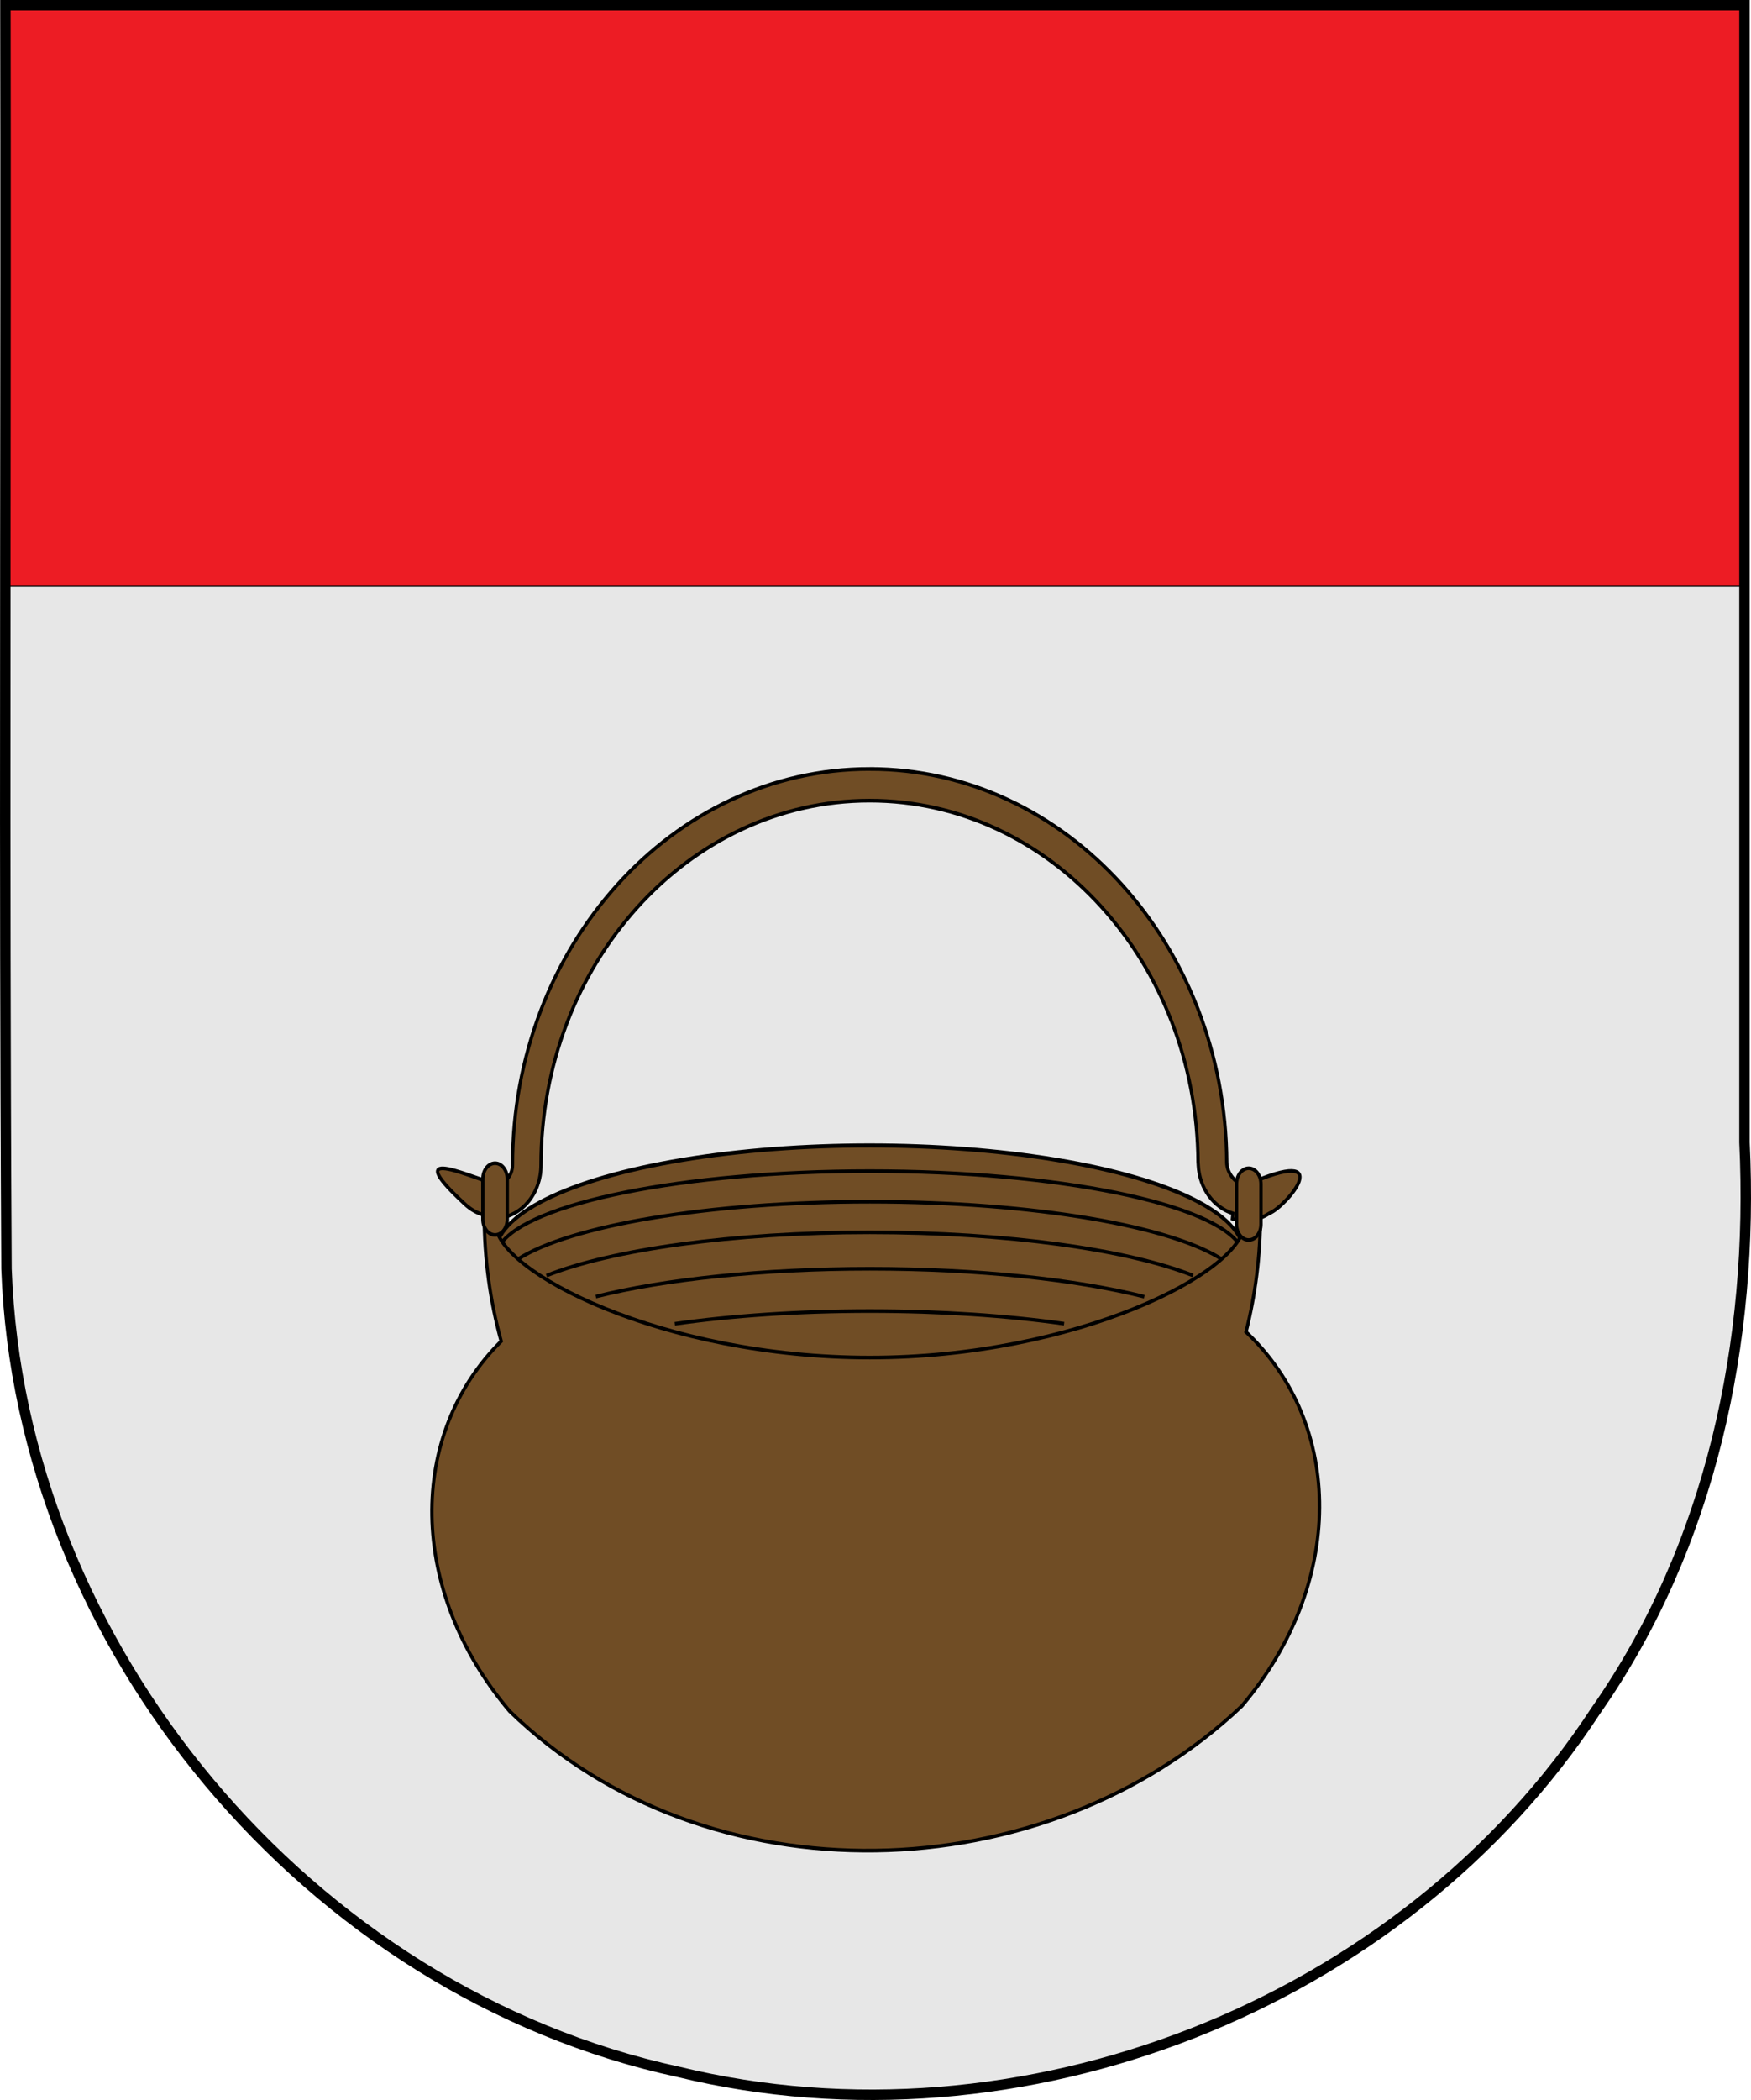 <?xml version="1.0" encoding="UTF-8" standalone="no"?>
<svg
   xmlns:dc="http://purl.org/dc/elements/1.1/"
   xmlns:cc="http://creativecommons.org/ns#"
   xmlns:rdf="http://www.w3.org/1999/02/22-rdf-syntax-ns#"
   xmlns:svg="http://www.w3.org/2000/svg"
   xmlns="http://www.w3.org/2000/svg"
   xmlns:sodipodi="http://sodipodi.sourceforge.net/DTD/sodipodi-0.dtd"
   xmlns:inkscape="http://www.inkscape.org/namespaces/inkscape"
   width="133.086mm"
   height="159.546mm"
   viewBox="0 0 133.086 159.546"
   version="1.1"
   id="svg3906"
   inkscape:version="1.0.2-2 (e86c870879, 2021-01-15)"
   sodipodi:docname="Escudo del Palaçio de Artazcoz.svg">
  <defs
     id="defs3900" />
  <sodipodi:namedview
     id="base"
     pagecolor="#ffffff"
     bordercolor="#666666"
     borderopacity="1.0"
     inkscape:pageopacity="0.0"
     inkscape:pageshadow="2"
     inkscape:zoom="0.49067882"
     inkscape:cx="242.08724"
     inkscape:cy="36.618038"
     inkscape:document-units="mm"
     inkscape:current-layer="layer1"
     inkscape:document-rotation="0"
     showgrid="false"
     fit-margin-top="0"
     fit-margin-left="0"
     fit-margin-right="0"
     fit-margin-bottom="0"
     inkscape:window-width="1920"
     inkscape:window-height="1057"
     inkscape:window-x="-8"
     inkscape:window-y="-8"
     inkscape:window-maximized="1" />
  <g
     inkscape:label="Capa 1"
     inkscape:groupmode="layer"
     id="layer1"
     transform="translate(-41.781,-86.483)">
    <path
       id="path13300"
       d="m 42.192,86.88 c 0.047,27.568 -0.068,55.139 0.022,82.707 0.014,4.432 0.034,8.864 0.061,13.296 1.02,28.717 23.009,54.947 51.087,61.011 25.977,6.326 55.057,-5.043 69.719,-27.462 8.781,-12.539 12.015,-28.056 11.291,-43.16 0,-28.797 0,-57.594 0,-86.392 -44.06,0 -88.12,0 -132.18,0 z"
       style="display:inline;overflow:visible;visibility:visible;fill:#e7e7e7;fill-opacity:1;fill-rule:evenodd;stroke:none;stroke-width:0.227;stroke-linecap:butt;stroke-linejoin:miter;stroke-miterlimit:4;stroke-dasharray:none;stroke-dashoffset:0;stroke-opacity:1;marker:none;marker-start:none;marker-mid:none;marker-end:none;enable-background:accumulate"
       sodipodi:nodetypes="cscccccc" />
    <path
       style="display:inline;overflow:visible;visibility:visible;fill:#ed1c24;fill-opacity:1;fill-rule:evenodd;stroke:#000000;stroke-width:0.075;stroke-linecap:butt;stroke-linejoin:miter;stroke-miterlimit:4;stroke-dasharray:none;stroke-dashoffset:0;stroke-opacity:1;marker:none;marker-start:none;marker-mid:none;marker-end:none;enable-background:accumulate"
       d="m 42.19,87.01 c 0.03,14.674 -0.008,29.348 -0.013,44.022 H 174.394 c 0,-14.674 0,-29.348 0,-44.022 -44.068,0 -88.136,0 -132.204,0 z"
       id="path4870"
       sodipodi:nodetypes="ccccc" />
    <path
       id="path4502"
       d="m 42.192,86.88 c 0.047,27.568 -0.068,55.139 0.022,82.707 0.014,4.432 0.034,8.864 0.061,13.296 1.02,28.717 23.009,54.947 51.087,61.011 25.977,6.326 55.057,-5.043 69.719,-27.462 8.781,-12.539 12.015,-28.056 11.291,-43.16 0,-28.797 0,-57.594 0,-86.392 -44.06,0 -88.12,0 -132.18,0 z"
       style="display:inline;overflow:visible;visibility:visible;fill:none;fill-opacity:1;fill-rule:evenodd;stroke:#000000;stroke-width:0.794;stroke-linecap:butt;stroke-linejoin:miter;stroke-miterlimit:4;stroke-dasharray:none;stroke-dashoffset:0;stroke-opacity:1;marker:none;marker-start:none;marker-mid:none;marker-end:none;enable-background:accumulate"
       sodipodi:nodetypes="cscccccc" />
    <g
       transform="matrix(0.205,0,0,0.222,51.007,81.695)"
       id="g1113"
       style="clip-rule:evenodd;display:inline;fill:#704d25;fill-rule:evenodd;stroke:#000000;stroke-width:1.241;stroke-miterlimit:4;stroke-dasharray:none;image-rendering:optimizeQuality;shape-rendering:geometricPrecision;text-rendering:geometricPrecision">
      <g
         style="display:inline;fill:#704d25;fill-opacity:1;stroke:#000000;stroke-width:0.689;stroke-miterlimit:4;stroke-dasharray:none;stroke-opacity:1"
         id="g1073"
         transform="matrix(-1.581,1.013,0.934,1.455,168.991,-677.13)">
        <g
           style="fill:#704d25;fill-opacity:1;stroke:#000000;stroke-width:0.689;stroke-miterlimit:4;stroke-dasharray:none;stroke-opacity:1"
           transform="rotate(-3.666,224.216,634.262)"
           id="g1067">
          <g
             style="fill:#704d25;fill-opacity:1;stroke:#000000;stroke-width:1.738;stroke-miterlimit:4;stroke-dasharray:none;stroke-opacity:1"
             id="g1061"
             transform="matrix(0.245,-0.088,0.204,0.568,184.454,566.691)">
            <g
               style="fill:#704d25;fill-opacity:1;stroke:#000000;stroke-width:1.738;stroke-miterlimit:4;stroke-dasharray:none;stroke-opacity:1"
               transform="translate(-131.229,-176.874)"
               id="g1059" />
          </g>
          <g
             style="display:inline;fill:#704d25;fill-opacity:1;stroke:#000000;stroke-width:1.738;stroke-miterlimit:4;stroke-dasharray:none;stroke-opacity:1"
             id="g1065"
             transform="matrix(0.211,-0.152,0.352,0.49,169.476,594.864)">
            <g
               style="fill:#704d25;fill-opacity:1;stroke:#000000;stroke-width:1.738;stroke-miterlimit:4;stroke-dasharray:none;stroke-opacity:1"
               transform="translate(-131.229,-176.874)"
               id="g1063" />
          </g>
        </g>
        <g
           style="display:inline;fill:#704d25;fill-opacity:1;stroke:#000000;stroke-width:1.738;stroke-miterlimit:4;stroke-dasharray:none;stroke-opacity:1"
           transform="matrix(0.166,-0.2,0.464,0.386,163.438,626.213)"
           id="g1071">
          <g
             style="fill:#704d25;fill-opacity:1;stroke:#000000;stroke-width:1.738;stroke-miterlimit:4;stroke-dasharray:none;stroke-opacity:1"
             id="g1069"
             transform="translate(-131.229,-176.874)" />
        </g>
      </g>
      <g
         style="fill:#704d25;fill-opacity:1;stroke:#000000;stroke-width:0.689;stroke-miterlimit:4;stroke-dasharray:none;stroke-opacity:1"
         id="g1089"
         transform="matrix(1.581,1.013,-0.934,1.455,388.416,-688.361)">
        <g
           style="fill:#704d25;fill-opacity:1;stroke:#000000;stroke-width:0.689;stroke-miterlimit:4;stroke-dasharray:none;stroke-opacity:1"
           transform="rotate(-3.666,224.216,634.262)"
           id="g1083">
          <g
             style="fill:#704d25;fill-opacity:1;stroke:#000000;stroke-width:1.738;stroke-miterlimit:4;stroke-dasharray:none;stroke-opacity:1"
             id="g1077"
             transform="matrix(0.245,-0.088,0.204,0.568,184.454,566.691)">
            <g
               style="fill:#704d25;fill-opacity:1;stroke:#000000;stroke-width:1.738;stroke-miterlimit:4;stroke-dasharray:none;stroke-opacity:1"
               transform="translate(-131.229,-176.874)"
               id="g1075" />
          </g>
          <g
             style="display:inline;fill:#704d25;fill-opacity:1;stroke:#000000;stroke-width:1.738;stroke-miterlimit:4;stroke-dasharray:none;stroke-opacity:1"
             id="g1081"
             transform="matrix(0.211,-0.152,0.352,0.49,169.476,594.864)">
            <g
               style="fill:#704d25;fill-opacity:1;stroke:#000000;stroke-width:1.738;stroke-miterlimit:4;stroke-dasharray:none;stroke-opacity:1"
               transform="translate(-131.229,-176.874)"
               id="g1079" />
          </g>
        </g>
        <g
           style="display:inline;fill:#704d25;fill-opacity:1;stroke:#000000;stroke-width:1.738;stroke-miterlimit:4;stroke-dasharray:none;stroke-opacity:1"
           transform="matrix(0.166,-0.2,0.464,0.386,163.438,626.213)"
           id="g1087">
          <g
             style="fill:#704d25;fill-opacity:1;stroke:#000000;stroke-width:1.738;stroke-miterlimit:4;stroke-dasharray:none;stroke-opacity:1"
             id="g1085"
             transform="translate(-131.229,-176.874)" />
        </g>
      </g>
      <path
         inkscape:connector-curvature="0"
         id="path1091"
         transform="matrix(1.108,0,0,1.13,701.505,-340.594)"
         d="m -382.75,553.375 c -65.998,5e-5 -119.5,53.74 -119.5,120 10e-6,2.419 -1.521,4.512 -3.625,5.5 l 0.031,-0.281 c -0.624,0.207 -1.26,0.344 -1.938,0.344 -5.594,-0.568 -33.396,-13.122 -10.844,5.844 2.858,2.612 6.674,4.188 10.844,4.188 0.108,-10e-6 0.206,-0.026 0.312,-0.031 l 0.094,0.531 c 8.317,-0.6 14.656,-7.571 14.656,-16.094 0,-60.965 49.245,-110.406 109.969,-110.406 60.437,10e-6 109.438,48.941 109.906,109.5 -2e-5,0.258 0.053,0.527 0.062,0.781 0,0.035 0,0.086 0,0.125 0.371,7.004 5.152,12.786 11.625,14.625 l -0.188,1.594 c 0.318,0.086 0.641,0.183 0.969,0.25 4.081,0.837 8.126,0.046 11.469,-1.938 5.559,-1.995 23.389,-21.066 -7.719,-8.562 -0.042,0.007 -0.083,0.025 -0.125,0.031 -3.348,0 -6.492,-3.548 -6.5,-6.906 -0.46,-65.861 -53.782,-119.094 -119.5,-119.094 z"
         style="display:inline;fill:#704d25;fill-opacity:1;stroke:#000000;stroke-width:1.109;stroke-miterlimit:4;stroke-dasharray:none;stroke-opacity:1" />
      <ellipse
         transform="matrix(1.497,0,0,1.896,-75.647,127.468)"
         cx="235.838"
         ry="19.447"
         cy="170.341"
         rx="92.601"
         id="ellipse1093"
         style="fill:#704d25;fill-opacity:1;stroke:#000000;stroke-width:0.736;stroke-miterlimit:4;stroke-dasharray:none;stroke-opacity:1" />
      <path
         inkscape:connector-curvature="0"
         id="path1095"
         d="m 140.458,447.486 c 10.495,-14.243 67.851,-25.13 137.033,-25.13 69.969,0 127.842,11.137 137.376,25.618"
         style="fill:#704d25;fill-opacity:1;stroke:#000000;stroke-width:1.241;stroke-miterlimit:4;stroke-dasharray:none;stroke-opacity:1" />
      <path
         inkscape:connector-curvature="0"
         id="path1097"
         d="m 146.937,452.536 c 19.281,-11.494 70.456,-19.711 130.556,-19.711 60.934,0 112.694,8.446 131.339,20.191"
         style="fill:#704d25;fill-opacity:1;stroke:#000000;stroke-width:1.241;stroke-miterlimit:4;stroke-dasharray:none;stroke-opacity:1" />
      <path
         inkscape:connector-curvature="0"
         id="path1099"
         d="m 157.613,458.101 c 24.064,-8.855 68.742,-14.805 119.88,-14.805 51.112,0 95.767,5.942 119.841,14.79"
         style="fill:#704d25;fill-opacity:1;stroke:#000000;stroke-width:1.241;stroke-miterlimit:4;stroke-dasharray:none;stroke-opacity:1" />
      <path
         inkscape:connector-curvature="0"
         id="path1101"
         d="m 175.907,465.279 c 25.333,-5.851 61.472,-9.513 101.586,-9.513 40.204,0 76.417,3.676 101.757,9.553"
         style="fill:#704d25;fill-opacity:1;stroke:#000000;stroke-width:1.241;stroke-miterlimit:4;stroke-dasharray:none;stroke-opacity:1" />
      <path
         inkscape:connector-curvature="0"
         id="path1103"
         d="m 205.185,474.604 c 21.057,-2.771 45.817,-4.366 72.308,-4.366 26.376,0 51.028,1.582 72.022,4.329"
         style="fill:#704d25;fill-opacity:1;stroke:#000000;stroke-width:1.241;stroke-miterlimit:4;stroke-dasharray:none;stroke-opacity:1" />
      <path
         inkscape:connector-curvature="0"
         style="fill:#704d25;fill-opacity:1;stroke:#000000;stroke-width:1.241;stroke-miterlimit:4;stroke-dasharray:none;stroke-opacity:1"
         d="m 109.531,323.344 c 0,15.039 2.193,29.55 6.281,43.219 -34.804,31.952 -34.687,85.242 3.094,126.562 73.118,65.72 198.511,62.198 271.531,-1.75 38.343,-41.936 37.909,-96.225 1.531,-128 3.5,-12.728 5.344,-26.158 5.344,-40.031 h -6.719 c 0.439,0.965 0.688,1.948 0.688,2.938 3e-5,16.469 -62.222,45.875 -138.812,45.875 -76.59,6e-5 -138.75,-29.406 -138.75,-45.875 0,-0.99 0.249,-1.973 0.688,-2.938 z"
         transform="translate(25,114)"
         id="path1105"
         sodipodi:nodetypes="cccccccssscc" />
      <g
         id="g1107"
         transform="matrix(1.498,0,0,1.534,-76.148,182.628)"
         style="fill:#704d25;fill-opacity:1;stroke:#000000;stroke-width:0.818;stroke-miterlimit:4;stroke-dasharray:none;stroke-opacity:1" />
      <path
         inkscape:connector-curvature="0"
         d="m 143.076,438.834 c 0,2.963 -2.029,5.363 -4.528,5.363 v 0 c -2.501,0 -4.528,-2.401 -4.528,-5.363 v -13.818 c 0,-2.963 2.027,-5.365 4.528,-5.365 v 0 c 2.499,0 4.528,2.403 4.528,5.365 z"
         id="path1109-1"
         style="fill:#704d25;fill-opacity:1;stroke:#000000;stroke-width:1.241;stroke-miterlimit:4;stroke-dasharray:none;stroke-opacity:1" />
      <path
         inkscape:connector-curvature="0"
         id="path1111-4"
         d="m 422.501,440.559 c 0,2.963 -2.029,5.365 -4.527,5.365 v 0 c -2.499,0 -4.527,-2.401 -4.527,-5.365 v -13.818 c 0,-2.962 2.029,-5.365 4.527,-5.365 v 0 c 2.499,0 4.527,2.403 4.527,5.365 z"
         style="fill:#704d25;fill-opacity:1;stroke:#000000;stroke-width:1.241;stroke-miterlimit:4;stroke-dasharray:none;stroke-opacity:1" />
    </g>
  </g>
</svg>
